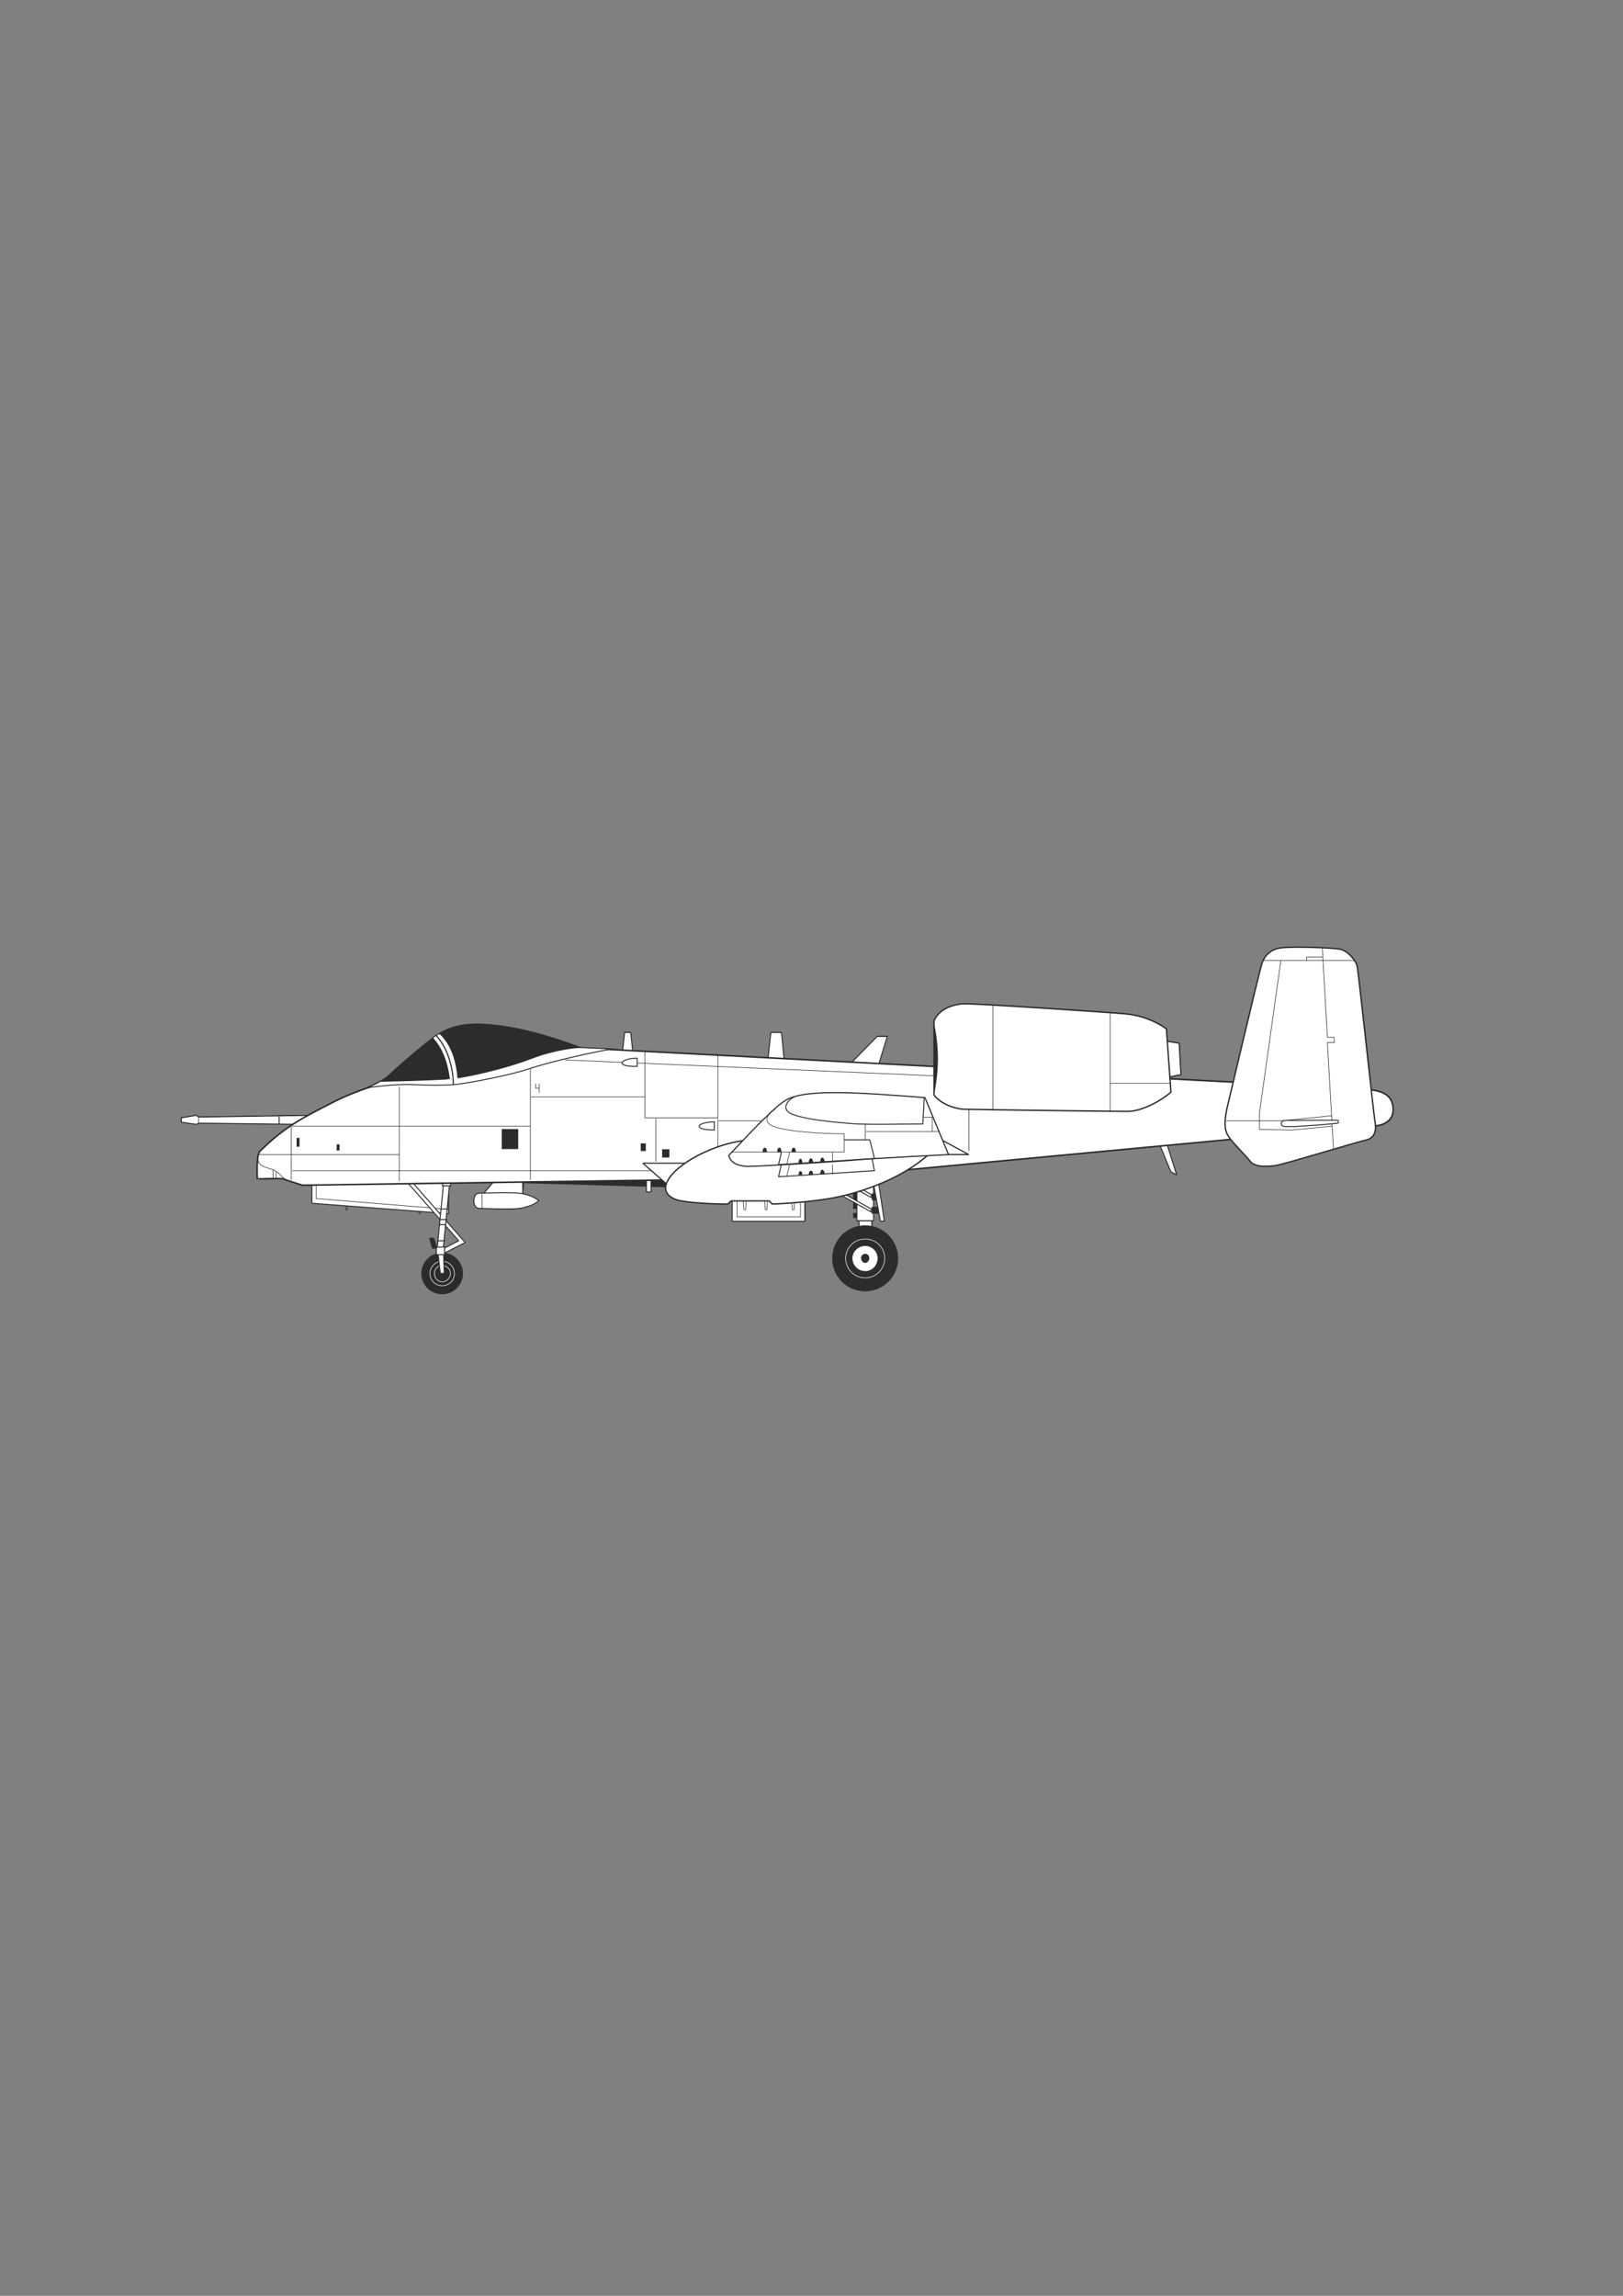 <?xml version="1.0" encoding="utf-8"?>
<!-- Created by UniConvertor 2.0rc4 (https://sk1project.net/) -->
<svg xmlns="http://www.w3.org/2000/svg" height="841.89pt" viewBox="0 0 595.276 841.89" width="595.276pt" version="1.1" xmlns:xlink="http://www.w3.org/1999/xlink" id="6c624e40-f606-11ea-ad3a-dcc15c148e23">

<rect x="0" y="0" width="595.276" height="841.89" fill="#808080" stroke="none"/>

<g>
	<g>
		<g>
			<path style="fill:#2d2c2b;" d="M 165.302,433.113 L 181.286,432.897 177.47,437.577 C 176.534,437.577 175.886,437.577 175.742,437.577 174.302,437.577 173.798,439.017 173.798,440.241 173.798,441.681 174.302,443.121 175.742,443.121 176.966,443.121 187.046,443.625 190.574,443.121 194.246,442.473 196.478,441.249 197.63,440.241 196.622,439.593 194.75,438.369 191.726,437.721 L 192.374,431.169 237.734,430.521 237.086,437.073 238.814,437.073 238.814,432.105 242.198,431.961 244.43,434.193 C 243.494,437.217 245.726,439.017 248.102,439.809 251.486,440.889 260.846,441.393 266.966,441.393 L 268.046,440.241 268.55,440.241 268.55,447.801 295.262,447.801 295.262,440.601 C 299.294,440.097 303.974,439.449 307.934,438.657 308.294,438.657 308.582,438.513 308.87,438.513 L 312.902,440.745 312.902,439.593 310.166,438.225 C 311.102,437.865 311.966,437.721 312.902,437.361 L 165.302,433.113 Z" />
			<path style="stroke-linejoin:bevel;stroke:#2d2c2b;stroke-width:0.216;stroke-miterlimit:10.433;fill:none;" d="M 165.302,433.113 L 181.286,432.897 177.47,437.577 C 176.534,437.577 175.886,437.577 175.742,437.577 174.302,437.577 173.798,439.017 173.798,440.241 173.798,441.681 174.302,443.121 175.742,443.121 176.966,443.121 187.046,443.625 190.574,443.121 194.246,442.473 196.478,441.249 197.63,440.241 196.622,439.593 194.75,438.369 191.726,437.721 L 192.374,431.169 237.734,430.521 237.086,437.073 238.814,437.073 238.814,432.105 242.198,431.961 244.43,434.193 C 243.494,437.217 245.726,439.017 248.102,439.809 251.486,440.889 260.846,441.393 266.966,441.393 L 268.046,440.241 268.55,440.241 268.55,447.801 295.262,447.801 295.262,440.601 C 299.294,440.097 303.974,439.449 307.934,438.657 308.294,438.657 308.582,438.513 308.87,438.513 L 312.902,440.745 312.902,439.593 310.166,438.225 C 311.102,437.865 311.966,437.721 312.902,437.361" />
		</g>
		<g>
			<path style="fill:#2d2c2b;" d="M 322.334,434.265 C 326.15,432.609 330.11,430.737 333.782,428.145 L 425.654,420.081 429.47,429.585 431.558,430.737 428.03,419.793 451.214,417.561 C 453.446,420.225 456.686,423.393 458.414,425.625 459.998,427.857 463.886,427.857 467.846,427.353 471.662,426.705 498.374,418.497 501.11,417.993 503.63,417.561 504.782,415.617 504.422,412.881 506.654,412.593 510.974,411.441 510.974,406.833 510.974,401.577 507.158,400.137 502.982,399.633 501.254,383.145 498.23,355.713 497.726,354.129 497.222,352.041 494.342,348.657 491.678,348.009 488.942,347.577 475.046,346.929 469.934,347.577 466.694,347.865 463.886,349.809 462.734,353.625 461.942,356.505 455.894,381.921 452.366,396.753 L 429.326,395.457 429.182,395.025 433.142,394.017 432.566,382.569 428.03,381.705 427.886,377.241 C 424.574,374.721 418.67,372.129 412.55,371.697 407.438,371.193 357.758,367.809 353.438,368.025 348.974,368.313 344.222,370.257 342.566,374.361 L 342.566,390.993 322.334,389.913 325.502,379.977 321.83,379.977 312.542,389.409 287.558,388.113 286.55,378.537 282.734,378.537 281.654,387.825 231.974,385.233 231.326,378.537 229.094,378.537 228.446,384.945 213.11,384.153 C 200.438,379.329 188.99,376.449 179.558,375.657 170.918,374.865 165.446,376.305 161.198,378.897 160.694,379.185 160.19,379.473 159.758,379.833 157.31,381.705 149.966,387.465 141.83,395.025 141.83,395.025 140.75,395.817 139.094,396.609 137.006,397.689 134.63,398.841 132.254,399.777 128.87,400.929 125.054,402.513 121.526,404.457 118.502,406.041 115.766,407.481 113.246,408.921 L 72.782,409.569 71.99,408.921 66.446,409.857 66.446,411.441 71.99,412.233 72.782,411.801 107.486,412.233 C 103.67,414.825 99.782,417.705 95.318,422.097 93.878,423.537 94.382,432.321 94.382,432.321 94.382,432.177 103.67,431.961 103.814,432.177 104.102,432.465 109.862,433.905 109.862,433.905 L 114.326,433.905 165.302,433.113 322.334,434.265 Z" />
			<path style="stroke-linejoin:bevel;stroke:#2d2c2b;stroke-width:0.216;stroke-miterlimit:10.433;fill:none;" d="M 322.334,434.265 C 326.15,432.609 330.11,430.737 333.782,428.145 L 425.654,420.081 429.47,429.585 431.558,430.737 428.03,419.793 451.214,417.561 C 453.446,420.225 456.686,423.393 458.414,425.625 459.998,427.857 463.886,427.857 467.846,427.353 471.662,426.705 498.374,418.497 501.11,417.993 503.63,417.561 504.782,415.617 504.422,412.881 506.654,412.593 510.974,411.441 510.974,406.833 510.974,401.577 507.158,400.137 502.982,399.633 501.254,383.145 498.23,355.713 497.726,354.129 497.222,352.041 494.342,348.657 491.678,348.009 488.942,347.577 475.046,346.929 469.934,347.577 466.694,347.865 463.886,349.809 462.734,353.625 461.942,356.505 455.894,381.921 452.366,396.753 L 429.326,395.457 429.182,395.025 433.142,394.017 432.566,382.569 428.03,381.705 427.886,377.241 C 424.574,374.721 418.67,372.129 412.55,371.697 407.438,371.193 357.758,367.809 353.438,368.025 348.974,368.313 344.222,370.257 342.566,374.361 L 342.566,390.993 322.334,389.913 325.502,379.977 321.83,379.977 312.542,389.409 287.558,388.113 286.55,378.537 282.734,378.537 281.654,387.825 231.974,385.233 231.326,378.537 229.094,378.537 228.446,384.945 213.11,384.153 C 200.438,379.329 188.99,376.449 179.558,375.657 170.918,374.865 165.446,376.305 161.198,378.897 160.694,379.185 160.19,379.473 159.758,379.833 157.31,381.705 149.966,387.465 141.83,395.025 141.83,395.025 140.75,395.817 139.094,396.609 137.006,397.689 134.63,398.841 132.254,399.777 128.87,400.929 125.054,402.513 121.526,404.457 118.502,406.041 115.766,407.481 113.246,408.921 L 72.782,409.569 71.99,408.921 66.446,409.857 66.446,411.441 71.99,412.233 72.782,411.801 107.486,412.233 C 103.67,414.825 99.782,417.705 95.318,422.097 93.878,423.537 94.382,432.321 94.382,432.321 94.382,432.177 103.67,431.961 103.814,432.177 104.102,432.465 109.862,433.905 109.862,433.905 L 114.326,433.905 165.302,433.113" />
		</g>
	</g>
	<g>
		<g>
			<path style="stroke-linejoin:bevel;stroke:#2d2c2b;stroke-width:0.216;stroke-miterlimit:10.433;fill:none;" d="M 128.078,440.313 L 127.286,443.769 126.854,443.625 126.998,440.097" />
			<path style="stroke-linejoin:bevel;stroke:#2d2c2b;stroke-width:0.216;stroke-miterlimit:10.433;fill:none;" d="M 154.646,441.609 L 154.07,445.065 153.566,445.065 153.71,441.393" />
			<path style="stroke-linejoin:bevel;stroke:#2d2c2b;stroke-width:0.36;stroke-miterlimit:10.433;fill:#ffffff;" d="M 164.51,431.529 L 164.51,445.065 114.398,441.249 114.398,432.321 164.51,431.529 Z" />
			<path style="stroke-linejoin:bevel;stroke:#2d2c2b;stroke-width:0.216;stroke-miterlimit:10.433;fill:none;" d="M 162.926,431.889 L 162.926,443.337 115.982,439.521 115.982,432.681" />
		</g>
		<g>
			<path style="stroke-linejoin:bevel;stroke:#2d2c2b;stroke-width:0.216;stroke-miterlimit:10.433;fill:#2d2c2b;" d="M 162.134,474.513 C 166.31,474.513 169.694,471.129 169.694,466.953 169.694,462.849 166.31,459.465 162.134,459.465 158.03,459.465 154.646,462.849 154.646,466.953 154.646,471.129 158.03,474.513 162.134,474.513 L 162.134,474.513 Z" />
			<path style="stroke-linejoin:bevel;stroke:#ffffff;stroke-width:0.216;stroke-miterlimit:10.433;fill:none;" d="M 162.134,470.049 C 163.79,470.049 165.23,468.609 165.23,466.953 165.23,465.369 163.79,464.073 162.134,464.073 160.55,464.073 159.326,465.369 159.326,466.953 159.326,468.609 160.55,470.049 162.134,470.049 L 162.134,470.049 Z" />
			<path style="stroke-linejoin:bevel;stroke:#ffffff;stroke-width:0.216;stroke-miterlimit:10.433;fill:none;" d="M 162.134,471.489 C 164.726,471.489 166.67,469.545 166.67,466.953 166.67,464.577 164.726,462.489 162.134,462.489 159.758,462.489 157.67,464.577 157.67,466.953 157.67,469.545 159.758,471.489 162.134,471.489 L 162.134,471.489 Z" />
			<g>
				<path style="stroke-linejoin:bevel;stroke:#2d2c2b;stroke-width:0.36;stroke-miterlimit:10.433;fill:#ffffff;" d="M 150.47,432.681 L 170.63,455.649 162.638,459.681 162.638,457.881 168.254,455.001 148.598,432.681 150.47,432.681 Z" />
				<path style="stroke-linejoin:bevel;stroke:#2d2c2b;stroke-width:0.36;stroke-miterlimit:10.433;fill:#ffffff;" d="M 165.158,431.529 L 162.638,457.233 162.926,466.953 161.486,466.953 160.406,457.233 162.926,431.529 165.158,431.529 Z" />
				<path style="fill:#2d2c2b;" d="M 159.254,453.921 L 160.406,457.881 158.462,457.881 157.382,453.921 159.254,453.921 Z" />
				<path style="stroke:#2d2c2b;stroke-width:0.36;stroke-miterlimit:10.433;fill:#ffffff;" d="M 163.07,457.305 L 163.07,460.113 160.046,460.113 160.046,457.305 163.07,457.305 Z" />
				<g>
					<path style="fill:#ffffff;" d="M 160.406,455.001 L 163.286,455.001 160.406,455.001 Z" />
					<path style="stroke:#2d2c2b;stroke-width:0.36;stroke-miterlimit:10.433;fill:none;" d="M 160.406,455.001 L 163.286,455.001" />
				</g>
				<g>
					<path style="fill:#ffffff;" d="M 160.982,449.097 L 163.718,449.097 160.982,449.097 Z" />
					<path style="stroke:#2d2c2b;stroke-width:0.36;stroke-miterlimit:10.433;fill:none;" d="M 160.982,449.097 L 163.718,449.097" />
				</g>
				<g>
					<path style="fill:#ffffff;" d="M 161.198,447.225 L 163.934,447.225 161.198,447.225 Z" />
					<path style="stroke:#2d2c2b;stroke-width:0.36;stroke-miterlimit:10.433;fill:none;" d="M 161.198,447.225 L 163.934,447.225" />
				</g>
				<g>
					<path style="fill:#ffffff;" d="M 161.486,443.337 L 164.366,443.337 161.486,443.337 Z" />
					<path style="stroke:#2d2c2b;stroke-width:0.36;stroke-miterlimit:10.433;fill:none;" d="M 161.486,443.337 L 164.366,443.337" />
				</g>
				<path style="stroke:#2d2c2b;stroke-width:0.36;stroke-miterlimit:10.433;fill:#ffffff;" d="M 165.302,432.033 L 165.302,434.841 162.278,434.841 162.278,432.033 165.302,432.033 Z" />
			</g>
		</g>
		<g>
			<g>
				<path style="stroke:#2d2c2b;stroke-width:0.36;stroke-miterlimit:10.433;fill:#ffffff;" d="M 319.742,447.657 L 319.742,450.681 315.062,450.681 315.062,447.657 319.742,447.657 Z" />
				<path style="stroke:#2d2c2b;stroke-width:0.36;stroke-miterlimit:10.433;fill:#ffffff;" d="M 320.39,433.977 L 320.39,447.657 314.27,447.657 314.27,433.977 320.39,433.977 Z" />
				<path style="fill:#2d2c2b;" d="M 314.342,444.777 L 314.342,446.649 312.902,446.649 312.902,444.777 314.342,444.777 Z" />
				<path style="fill:#2d2c2b;" d="M 314.342,436.497 L 314.342,443.337 312.902,443.337 312.902,436.497 314.342,436.497 Z" />
				<path style="fill:#2d2c2b;" d="M 321.974,442.545 L 322.55,445.065 319.67,445.065 319.67,442.545 321.974,442.545 Z" />
				<path style="fill:#2d2c2b;" d="M 321.038,437.649 L 321.614,440.169 319.742,440.169 319.742,437.649 321.038,437.649 Z" />
				<path style="stroke-linejoin:bevel;stroke:#2d2c2b;stroke-width:0.36;stroke-miterlimit:10.433;fill:#ffffff;" d="M 308.726,437.289 L 319.526,443.337 319.526,444.417 307.43,437.721 308.726,437.289 Z" />
				<path style="stroke-linejoin:bevel;stroke:#2d2c2b;stroke-width:0.36;stroke-miterlimit:10.433;fill:#ffffff;" d="M 314.342,435.057 L 319.598,438.081 319.598,439.161 313.046,435.489 314.342,435.057 Z" />
			</g>
			<path style="stroke-linejoin:bevel;stroke:#2d2c2b;stroke-width:0.36;stroke-miterlimit:10.433;fill:#ffffff;" d="M 322.118,432.969 L 324.35,447.801 322.91,447.801 320.174,432.969 322.118,432.969 Z" />
			<path style="stroke-linejoin:bevel;stroke:#2d2c2b;stroke-width:0.216;stroke-miterlimit:10.433;fill:#2d2c2b;" d="M 317.366,473.433 C 323.846,473.433 329.318,468.105 329.318,461.409 329.318,454.857 323.846,449.457 317.366,449.457 310.598,449.457 305.342,454.857 305.342,461.409 305.342,468.105 310.598,473.433 317.366,473.433 L 317.366,473.433 Z" />
			<path style="stroke-linejoin:bevel;stroke:#2d2c2b;stroke-width:0.216;stroke-miterlimit:10.433;fill:#ffffff;" d="M 317.366,466.233 C 319.886,466.233 321.974,464.145 321.974,461.409 321.974,458.817 319.886,456.801 317.366,456.801 314.774,456.801 312.542,458.817 312.542,461.409 312.542,464.145 314.774,466.233 317.366,466.233 L 317.366,466.233 Z" />
			<path style="stroke-linejoin:bevel;stroke:#2d2c2b;stroke-width:0.216;stroke-miterlimit:10.433;fill:#2d2c2b;" d="M 317.366,462.993 C 318.158,462.993 318.734,462.129 318.734,461.337 318.734,460.545 318.158,459.897 317.366,459.897 316.502,459.897 315.926,460.545 315.926,461.337 315.926,462.129 316.502,462.993 317.366,462.993 L 317.366,462.993 Z" />
			<path style="stroke-linejoin:bevel;stroke:#ffffff;stroke-width:0.216;stroke-miterlimit:10.433;fill:none;" d="M 317.366,468.609 C 321.326,468.609 324.494,465.369 324.494,461.409 324.494,457.521 321.326,454.353 317.366,454.353 313.334,454.353 310.166,457.521 310.166,461.409 310.166,465.369 313.334,468.609 317.366,468.609 L 317.366,468.609 Z" />
		</g>
	</g>
	<g>
		<path style="stroke-linejoin:bevel;stroke:#2d2c2b;stroke-width:0.36;stroke-miterlimit:10.433;fill:#ffffff;" d="M 176.174,439.089 L 182.294,431.889 191.726,431.889 191.726,439.089 176.174,439.089 Z" />
		<path style="stroke-linejoin:bevel;stroke:#2d2c2b;stroke-width:0.36;stroke-miterlimit:10.433;fill:#ffffff;" d="M 173.798,440.313 C 173.798,439.017 174.302,437.577 175.742,437.577 177.038,437.577 187.118,437.073 190.574,437.577 194.318,438.009 196.55,439.449 197.63,440.313 196.55,441.249 194.318,442.545 190.574,443.121 187.118,443.625 177.038,443.121 175.742,443.121 174.302,443.121 173.798,441.681 173.798,440.313 L 173.798,440.313 Z" />
		<path style="stroke-linejoin:bevel;stroke:#2d2c2b;stroke-width:0.216;stroke-miterlimit:10.433;fill:none;" d="M 176.822,443.193 L 176.822,437.865" />
	</g>
	<g>
		<path style="stroke:#2d2c2b;stroke-width:0.36;stroke-miterlimit:10.433;fill:#ffffff;" d="M 110.078,412.305 L 72.854,411.873 72.062,412.305 66.518,411.513 66.518,409.929 72.062,408.993 72.854,409.641 115.406,408.993 110.078,412.305 Z" />
		<path style="stroke-linejoin:bevel;stroke:#2d2c2b;stroke-width:0.216;stroke-miterlimit:10.433;fill:none;" d="M 72.854,411.801 L 72.854,409.569" />
		<path style="stroke-linejoin:bevel;stroke:#2d2c2b;stroke-width:0.36;stroke-miterlimit:10.433;fill:none;" d="M 102.374,412.161 L 102.374,409.353" />
		<path style="stroke-linejoin:bevel;stroke:#2d2c2b;stroke-width:0.36;stroke-miterlimit:10.433;fill:#ffffff;" d="M 238.814,430.593 L 238.814,437.073 237.086,437.073 237.086,430.593 238.814,430.593 Z" />
		<path style="stroke-linejoin:bevel;stroke:#2d2c2b;stroke-width:0.36;stroke-miterlimit:10.433;fill:#ffffff;" d="M 427.742,418.713 L 431.558,430.809 429.47,429.729 425.006,418.929 427.742,418.713 Z" />
		<path style="stroke-linejoin:bevel;stroke:#2d2c2b;stroke-width:0.36;stroke-miterlimit:10.433;fill:#ffffff;" d="M 321.974,391.353 L 325.43,380.049 321.758,380.049 311.246,390.777 321.974,391.353 Z" />
		<path style="stroke-linejoin:bevel;stroke:#2d2c2b;stroke-width:0.36;stroke-miterlimit:10.433;fill:#ffffff;" d="M 287.846,391.065 L 286.622,378.609 282.734,378.609 281.366,391.065 287.846,391.065 Z" />
		<path style="stroke-linejoin:bevel;stroke:#2d2c2b;stroke-width:0.36;stroke-miterlimit:10.433;fill:#ffffff;" d="M 232.118,385.953 L 231.326,378.609 229.094,378.609 228.302,385.953 232.118,385.953 Z" />
		<path style="stroke-linejoin:bevel;stroke:#2d2c2b;stroke-width:0.576;stroke-miterlimit:10.433;fill:#ffffff;" d="M 497.726,399.201 L 211.598,384.225 C 211.598,384.225 203.966,384.729 195.038,388.041 186.182,391.425 171.206,395.241 163.358,395.889 155.726,396.393 145.646,396.681 142.262,396.681 142.262,396.681 131.246,399.417 121.526,404.529 111.302,409.785 104.894,412.809 95.318,422.169 93.878,423.609 94.382,432.393 94.382,432.393 94.382,432.249 103.598,432.105 103.742,432.249 104.102,432.537 110.942,434.625 110.942,434.625 L 301.526,431.889 503.27,412.953 C 503.27,412.953 510.974,413.169 510.974,406.905 510.974,399.201 502.622,399.705 497.726,399.201 L 497.726,399.201 Z" />
		<path style="stroke-linejoin:bevel;stroke:#2d2c2b;stroke-width:0.216;stroke-miterlimit:10.433;fill:none;" d="M 373.094,395.817 L 207.278,388.689" />
		<path style="stroke-linejoin:bevel;stroke:#2d2c2b;stroke-width:0.216;stroke-miterlimit:10.433;fill:none;" d="M 106.838,432.825 L 106.838,412.377" />
		<path style="stroke-linejoin:bevel;stroke:#2d2c2b;stroke-width:0.216;stroke-miterlimit:10.433;fill:none;" d="M 94.742,425.481 C 94.958,428.145 98.918,428.145 100.862,429.297 102.734,430.377 103.382,431.961 105.47,432.825" />
		<path style="stroke-linejoin:bevel;stroke:#2d2c2b;stroke-width:0.216;stroke-miterlimit:10.433;fill:none;" d="M 146.438,433.113 L 146.438,398.481" />
		<path style="stroke-linejoin:bevel;stroke:#2d2c2b;stroke-width:0.216;stroke-miterlimit:10.433;fill:none;" d="M 194.534,432.681 L 194.534,392.001" />
		<path style="stroke-linejoin:bevel;stroke:#2d2c2b;stroke-width:0.216;stroke-miterlimit:10.433;fill:none;" d="M 146.438,423.393 L 94.886,423.393" />
		<path style="stroke-linejoin:bevel;stroke:#2d2c2b;stroke-width:0.216;stroke-miterlimit:10.433;fill:none;" d="M 194.534,412.953 L 107.198,412.953" />
		<path style="stroke-linejoin:bevel;stroke:#2d2c2b;stroke-width:0.216;stroke-miterlimit:10.433;fill:none;" d="M 239.102,429.297 L 107.198,429.297" />
		<path style="stroke-linejoin:bevel;stroke:#2d2c2b;stroke-width:0.36;stroke-miterlimit:10.433;fill:#ffffff;" d="M 134.63,398.841 C 141.182,398.049 147.158,397.473 152.414,397.761 157.67,398.049 162.134,398.049 166.31,397.761 166.31,397.761 166.454,386.745 159.902,379.689 159.902,379.689 152.414,385.305 141.83,395.025 141.83,395.025 138.014,397.761 134.63,398.841 L 134.63,398.841 Z" />
		<path style="fill:#2d2c2b;" d="M 158.75,380.481 C 156.23,382.425 149.966,387.537 141.83,395.025 141.83,395.025 140.75,395.889 139.166,396.681 142.478,396.681 155.726,396.321 163.43,395.889 163.934,395.889 164.366,395.673 165.014,395.673 164.51,391.857 163.286,385.305 158.75,380.481 L 158.75,380.481 Z" />
		<path style="fill:#2d2c2b;" d="M 167.894,395.169 C 176.102,393.945 187.766,390.921 195.11,388.041 204.038,384.657 211.742,384.153 211.742,384.153 L 213.11,384.153 C 200.654,379.401 188.99,376.521 179.558,375.729 170.99,374.937 165.518,376.377 161.198,378.897 166.526,383.721 167.606,391.353 167.894,395.169 L 167.894,395.169 Z" />
		<path style="stroke:#2d2c2b;stroke-width:0.36;stroke-miterlimit:10.433;fill:#ffffff;" d="M 213.11,384.153 L 211.742,384.153 C 211.742,384.153 204.038,384.657 195.11,388.041 187.766,390.921 176.102,393.945 167.966,395.241 167.606,391.353 166.526,383.721 161.198,378.897 160.766,379.257 160.262,379.401 159.974,379.689 166.526,386.745 166.31,397.761 166.31,397.761 170.63,397.473 187.406,394.233 193.814,392.001 200.078,389.913 212.822,386.745 224.342,384.657 L 213.11,384.153 Z" />
		<path style="stroke-linejoin:bevel;stroke:#2d2c2b;stroke-width:0.216;stroke-miterlimit:10.433;fill:none;" d="M 100.142,432.321 L 100.142,428.937" />
		<path style="stroke-linejoin:bevel;stroke:#2d2c2b;stroke-width:0.216;stroke-miterlimit:10.433;fill:none;" d="M 101.222,432.321 L 101.222,429.729" />
		<path style="fill:#2d2c2b;" d="M 190.07,414.033 L 190.07,421.377 184.022,421.377 184.022,414.033 190.07,414.033 Z" />
		<path style="fill:#2d2c2b;" d="M 109.862,417.273 L 109.862,420.513 108.782,420.513 108.782,417.273 109.862,417.273 Z" />
		<path style="fill:#2d2c2b;" d="M 124.55,419.649 L 124.55,421.881 123.47,421.881 123.47,419.649 124.55,419.649 Z" />
		<path style="stroke-linejoin:bevel;stroke:#2d2c2b;stroke-width:0.216;stroke-miterlimit:10.433;fill:none;" d="M 236.438,402.225 L 194.75,402.225" />
		<path style="stroke-linejoin:bevel;stroke:#2d2c2b;stroke-width:0.216;stroke-miterlimit:10.433;fill:none;" d="M 263.294,386.889 L 263.294,409.929 236.51,409.929 236.51,385.665" />
		<path style="stroke-linejoin:bevel;stroke:#2d2c2b;stroke-width:0.36;stroke-miterlimit:10.433;fill:#ffffff;" d="M 233.702,391.065 C 231.47,391.065 228.158,390.921 228.158,389.841 228.158,388.689 231.47,388.041 233.702,388.041 L 233.702,391.065 Z" />
		<path style="stroke-linejoin:bevel;stroke:#2d2c2b;stroke-width:0.36;stroke-miterlimit:10.433;fill:#ffffff;" d="M 261.998,414.393 C 259.766,414.393 256.454,414.105 256.454,413.025 256.454,412.017 259.766,411.369 261.998,411.369 L 261.998,414.393 Z" />
		<path style="stroke-linejoin:bevel;stroke:#2d2c2b;stroke-width:0.216;stroke-miterlimit:10.433;fill:none;" d="M 240.542,425.985 L 240.542,410.217" />
		<path style="stroke-linejoin:bevel;stroke:#2d2c2b;stroke-width:0.216;stroke-miterlimit:10.433;fill:none;" d="M 263.294,425.985 L 263.294,410.217" />
		<path style="stroke-linejoin:bevel;stroke:#2d2c2b;stroke-width:0.216;stroke-miterlimit:10.433;fill:none;" d="M 284.174,411.009 L 263.582,411.009" />
		<path style="stroke-linejoin:bevel;stroke:#2d2c2b;stroke-width:0.216;stroke-miterlimit:10.433;fill:none;" d="M 355.382,422.097 L 355.382,406.329" />
		<path style="fill:#2d2c2b;" d="M 245.51,421.449 L 245.51,424.473 242.846,424.473 242.846,421.449 245.51,421.449 Z" />
		<path style="fill:#2d2c2b;" d="M 236.87,419.289 L 236.87,422.097 234.998,422.097 234.998,419.289 236.87,419.289 Z" />
		<path style="stroke-linejoin:bevel;stroke:#2d2c2b;stroke-width:0.216;stroke-miterlimit:10.433;fill:none;" d="M 196.478,397.401 L 196.478,399.057 197.63,399.057" />
		<path style="stroke-linejoin:bevel;stroke:#2d2c2b;stroke-width:0.216;stroke-miterlimit:10.433;fill:none;" d="M 197.774,400.641 L 197.774,397.473" />
	</g>
	<g>
		<path style="stroke-linejoin:bevel;stroke:#2d2c2b;stroke-width:0.432;stroke-miterlimit:10.433;fill:#ffffff;" d="M 345.302,423.393 L 355.31,423.393 345.302,417.993 345.302,423.393 Z" />
		<g>
			<path style="stroke-linejoin:bevel;stroke:#2d2c2b;stroke-width:0.36;stroke-miterlimit:10.433;fill:#ffffff;" d="M 295.19,439.089 L 295.19,447.873 268.55,447.873 268.55,439.089 295.19,439.089 Z" />
			<path style="stroke-linejoin:bevel;stroke:#2d2c2b;stroke-width:0.216;stroke-miterlimit:10.433;fill:none;" d="M 293.606,439.233 L 293.606,446.217 270.35,446.217 270.35,439.233" />
			<path style="stroke-linejoin:bevel;stroke:#2d2c2b;stroke-width:0.216;stroke-miterlimit:10.433;fill:none;" d="M 273.662,440.169 L 273.518,443.625 272.87,443.625 272.582,440.169" />
			<path style="stroke-linejoin:bevel;stroke:#2d2c2b;stroke-width:0.216;stroke-miterlimit:10.433;fill:none;" d="M 281.51,440.169 L 281.222,443.625 280.718,443.625 280.43,440.169" />
			<path style="stroke-linejoin:bevel;stroke:#2d2c2b;stroke-width:0.216;stroke-miterlimit:10.433;fill:none;" d="M 291.518,440.169 L 291.23,443.625 290.582,443.625 290.438,440.169" />
		</g>
		<path style="stroke-linejoin:bevel;stroke:#2d2c2b;stroke-width:0.432;stroke-miterlimit:10.433;fill:#ffffff;" d="M 254.15,426.561 L 235.79,426.561 245.222,434.841 254.15,426.561 Z" />
		<path style="stroke-linejoin:bevel;stroke:#2d2c2b;stroke-width:0.504;stroke-miterlimit:10.433;fill:#ffffff;" d="M 276.038,418.065 C 266.966,418.065 253.718,423.465 247.454,429.657 241.406,435.777 244.79,438.801 248.102,439.953 251.486,441.033 260.918,441.537 266.966,441.537 L 268.118,440.385 282.158,440.385 283.238,441.537 C 283.238,441.537 297.926,441.033 307.934,438.801 317.87,436.569 335.438,430.809 345.662,418.065 345.662,418.065 285.83,418.065 276.038,418.065 L 276.038,418.065 Z" />
		<path style="stroke-linejoin:bevel;stroke:#2d2c2b;stroke-width:0.432;stroke-miterlimit:10.433;fill:#ffffff;" d="M 267.254,423.753 C 268.118,426.561 270.494,427.425 273.806,427.713 277.19,427.857 306.494,425.985 312.614,425.481 318.806,424.833 347.894,423.393 347.894,423.393 L 339.254,402.513 C 339.254,402.513 321.83,401.073 312.614,400.785 303.47,400.497 294.758,400.641 289.646,402.729 285.83,404.457 282.806,407.985 280.862,409.713 278.918,411.297 267.254,423.753 267.254,423.753 L 267.254,423.753 Z" />
		<path style="stroke-linejoin:bevel;stroke:#2d2c2b;stroke-width:0.36;stroke-miterlimit:10.433;fill:none;" d="M 291.374,402.225 C 288.566,403.521 286.118,407.193 291.086,408.777 296.054,410.577 304.622,411.369 312.11,412.017 318.95,412.521 329.03,412.161 338.462,412.161 L 338.966,402.585" />
		<path style="stroke-linejoin:bevel;stroke:#2d2c2b;stroke-width:0.216;stroke-miterlimit:10.433;fill:none;" d="M 317.366,411.945 L 317.366,418.065" />
		<path style="stroke-linejoin:bevel;stroke:#2d2c2b;stroke-width:0.216;stroke-miterlimit:10.433;fill:none;" d="M 344.51,414.969 L 317.654,414.969" />
		<path style="stroke-linejoin:bevel;stroke:#2d2c2b;stroke-width:0.216;stroke-miterlimit:10.433;fill:none;" d="M 338.75,409.713 L 341.918,409.713 341.918,415.041" />
		<path style="stroke-linejoin:bevel;stroke:#2d2c2b;stroke-width:0.216;stroke-miterlimit:10.433;fill:none;" d="M 268.55,422.457 L 309.59,422.457 309.59,415.761 C 300.95,415.761 289.214,414.969 284.246,413.241 279.134,411.657 281.654,407.985 284.39,406.689" />
		<path style="stroke-linejoin:bevel;stroke:#2d2c2b;stroke-width:0.36;stroke-miterlimit:10.433;fill:none;" d="M 286.622,422.457 L 285.542,427.065 320.75,424.833 319.022,417.993 317.438,417.993 309.59,417.993" />
		<path style="stroke-linejoin:bevel;stroke:#2d2c2b;stroke-width:0.216;stroke-miterlimit:10.433;fill:none;" d="M 289.646,422.457 L 288.566,427.065" />
		<path style="stroke-linejoin:bevel;stroke:#2d2c2b;stroke-width:0.216;stroke-miterlimit:10.433;fill:none;" d="M 305.342,422.601 L 305.342,426.273" />
		<path style="fill:#2d2c2b;" d="M 294.254,426.561 C 294.254,425.553 293.966,424.905 293.678,424.905 293.174,424.905 292.886,425.553 292.886,426.561 L 294.254,426.561 Z" />
		<path style="fill:#2d2c2b;" d="M 302.462,426.129 C 302.462,425.265 301.958,424.473 301.598,424.473 301.166,424.473 300.806,425.265 300.806,426.129 L 302.462,426.129 Z" />
		<path style="fill:#2d2c2b;" d="M 298.214,426.417 C 298.214,425.409 297.854,424.761 297.422,424.761 296.99,424.761 296.63,425.409 296.63,426.417 L 298.214,426.417 Z" />
		<path style="fill:#2d2c2b;" d="M 281.294,422.457 C 281.294,421.449 281.006,420.873 280.502,420.873 280.07,420.873 279.71,421.449 279.71,422.457 L 281.294,422.457 Z" />
		<path style="fill:#2d2c2b;" d="M 286.622,422.457 C 286.622,421.449 286.334,420.873 285.83,420.873 285.398,420.873 285.038,421.449 285.038,422.457 L 286.622,422.457 Z" />
		<path style="fill:#2d2c2b;" d="M 291.878,422.457 C 291.878,421.449 291.59,420.873 291.086,420.873 290.654,420.873 290.294,421.449 290.294,422.457 L 291.878,422.457 Z" />
		<path style="stroke-linejoin:bevel;stroke:#2d2c2b;stroke-width:0.36;stroke-miterlimit:10.433;fill:none;" d="M 286.622,426.777 L 285.542,431.529 320.75,429.297 319.814,424.833" />
		<path style="stroke-linejoin:bevel;stroke:#2d2c2b;stroke-width:0.216;stroke-miterlimit:10.433;fill:none;" d="M 289.646,426.777 L 288.566,431.529" />
		<path style="stroke-linejoin:bevel;stroke:#2d2c2b;stroke-width:0.216;stroke-miterlimit:10.433;fill:none;" d="M 305.342,427.065 L 305.342,430.737" />
		<path style="fill:#2d2c2b;" d="M 294.254,430.881 C 294.254,430.017 293.966,429.441 293.678,429.441 293.174,429.441 292.886,430.017 292.886,430.881 L 294.254,430.881 Z" />
		<path style="fill:#2d2c2b;" d="M 302.462,430.593 C 302.462,429.585 301.958,428.937 301.598,428.937 301.166,428.937 300.806,429.585 300.806,430.593 L 302.462,430.593 Z" />
		<path style="fill:#2d2c2b;" d="M 298.214,430.737 C 298.214,429.873 297.854,429.297 297.422,429.297 296.99,429.297 296.63,429.873 296.63,430.737 L 298.214,430.737 Z" />
	</g>
	<g>
		<path style="stroke-linejoin:bevel;stroke:#2d2c2b;stroke-width:0.432;stroke-miterlimit:10.433;fill:#ffffff;" d="M 427.598,395.169 L 426.95,381.633 432.494,382.569 433.142,394.089 427.598,395.169 Z" />
		<path style="stroke-linejoin:bevel;stroke:#2d2c2b;stroke-width:0.504;stroke-miterlimit:10.433;fill:#ffffff;" d="M 342.566,374.433 C 344.15,370.329 348.902,368.385 353.366,368.097 357.686,367.953 407.366,371.265 412.478,371.769 418.598,372.201 424.502,374.793 427.814,377.313 L 429.47,400.497 C 426.086,403.521 418.886,407.553 413.63,407.553 408.518,407.553 357.686,406.905 353.366,406.761 348.902,406.401 344.438,404.169 342.566,401.505 L 342.566,374.433 Z" />
		<path style="stroke-linejoin:bevel;stroke:#2d2c2b;stroke-width:0.216;stroke-miterlimit:10.433;fill:none;" d="M 364.166,406.689 L 364.166,368.673" />
		<path style="stroke-linejoin:bevel;stroke:#2d2c2b;stroke-width:0.216;stroke-miterlimit:10.433;fill:none;" d="M 407.15,407.841 L 407.15,371.481" />
		<path style="stroke-linejoin:bevel;stroke:#2d2c2b;stroke-width:0.216;stroke-miterlimit:10.433;fill:none;" d="M 429.182,397.257 L 407.078,397.257" />
		<path style="fill:#2d2c2b;" d="M 344.006,388.185 C 344.006,392.073 343.646,396.177 342.566,401.649 L 342.566,374.793 C 343.646,380.409 344.006,384.369 344.006,388.185 L 344.006,388.185 Z" />
	</g>
	<g>
		<path style="stroke-linejoin:bevel;stroke:#2d2c2b;stroke-width:0.504;stroke-miterlimit:10.433;fill:#ffffff;" d="M 469.934,347.577 C 466.694,347.937 463.814,349.881 462.734,353.697 461.582,357.513 451.07,401.937 449.918,406.905 448.982,412.017 448.982,414.681 451.07,417.417 453.302,420.297 456.614,423.465 458.414,425.697 459.998,427.929 463.814,427.929 467.846,427.425 471.662,426.777 498.302,418.569 501.038,418.065 503.774,417.417 504.854,415.185 504.422,412.017 503.774,408.633 498.302,356.433 497.726,354.129 497.222,352.113 494.342,348.729 491.606,348.081 488.942,347.577 475.046,347.001 469.934,347.577 L 469.934,347.577 Z" />
		<path style="stroke-linejoin:bevel;stroke:#2d2c2b;stroke-width:0.216;stroke-miterlimit:10.433;fill:none;" d="M 496.934,352.185 L 463.022,352.185" />
		<path style="stroke-linejoin:bevel;stroke:#2d2c2b;stroke-width:0.216;stroke-miterlimit:10.433;fill:none;" d="M 484.982,347.577 L 486.854,380.337 489.23,380.337 489.446,382.281 486.854,382.281 489.086,421.377" />
		<path style="stroke-linejoin:bevel;stroke:#2d2c2b;stroke-width:0.216;stroke-miterlimit:10.433;fill:none;" d="M 469.79,352.185 L 461.942,408.129 461.942,414.177 474.038,414.393 488.582,412.953" />
		<path style="stroke-linejoin:bevel;stroke:#2d2c2b;stroke-width:0.216;stroke-miterlimit:10.433;fill:none;" d="M 449.774,411.009 L 470.006,411.009 488.582,409.137" />
		<path style="stroke:#2d2c2b;stroke-width:0.36;stroke-miterlimit:10.433;fill:#ffffff;" d="M 490.886,411.801 C 491.03,412.017 476.774,413.097 474.398,413.097 472.022,413.097 469.934,413.457 469.934,412.017 469.934,410.577 472.022,410.865 474.398,410.865 476.774,410.865 491.03,410.721 490.886,410.865 L 490.886,411.801 Z" />
		<path style="stroke-linejoin:bevel;stroke:#2d2c2b;stroke-width:0.216;stroke-miterlimit:10.433;fill:none;" d="M 484.982,350.961 L 479.222,350.961 479.222,352.257" />
	</g>
</g>
</svg>